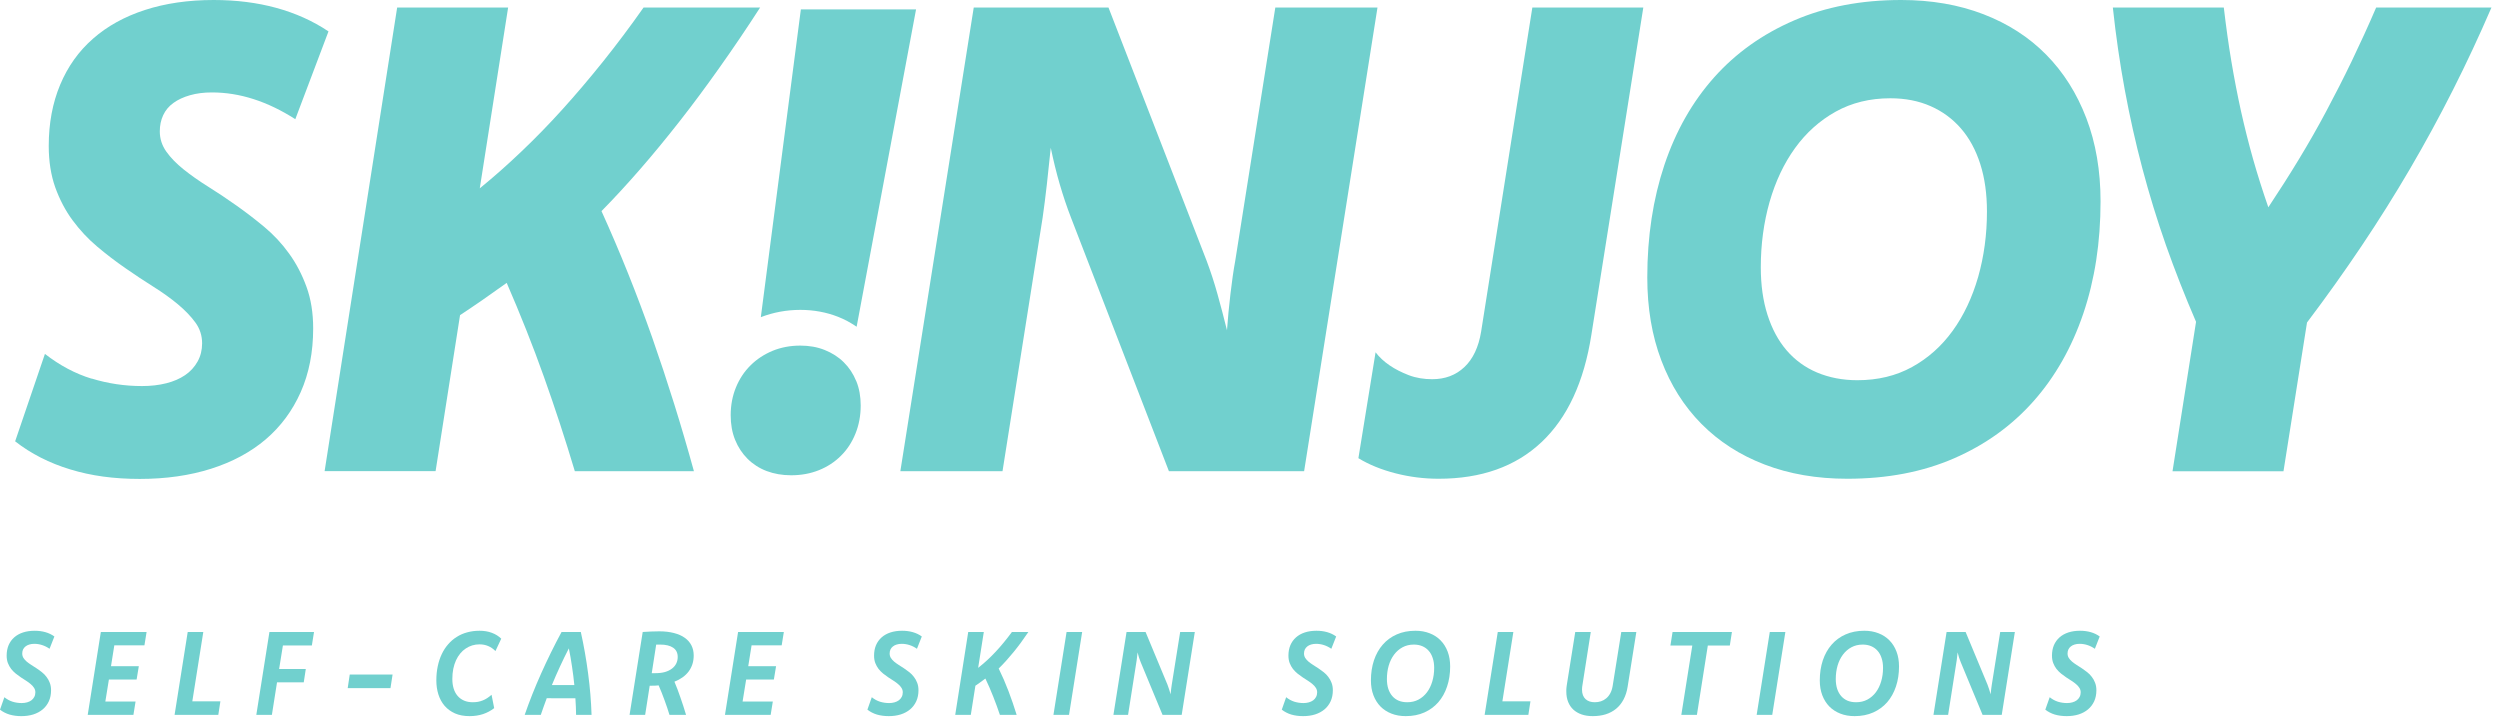 <svg width="220" height="64" viewBox="0 0 220 64" fill="none" xmlns="http://www.w3.org/2000/svg">
<path d="M8.058 33.31C9.496 33.75 10.971 33.973 12.49 33.973C13.28 33.973 13.987 33.891 14.635 33.727C15.283 33.564 15.827 33.325 16.289 33.012C16.751 32.7 17.116 32.297 17.384 31.821C17.652 31.344 17.786 30.808 17.786 30.212C17.786 29.541 17.592 28.931 17.198 28.387C16.803 27.843 16.289 27.307 15.656 26.778C15.023 26.249 14.3 25.735 13.496 25.229C12.691 24.722 11.864 24.178 11.023 23.59C10.181 23.009 9.354 22.376 8.55 21.698C7.745 21.02 7.023 20.245 6.39 19.389C5.757 18.532 5.25 17.564 4.863 16.491C4.483 15.419 4.289 14.205 4.289 12.841C4.289 10.853 4.624 9.058 5.295 7.456C5.965 5.855 6.926 4.506 8.185 3.404C9.436 2.302 10.963 1.46 12.751 0.879C14.539 0.298 16.557 0 18.799 0C20.788 0 22.628 0.231 24.311 0.693C25.994 1.155 27.529 1.84 28.907 2.763L25.987 10.488C24.765 9.706 23.544 9.117 22.315 8.722C21.093 8.328 19.872 8.134 18.643 8.134C17.935 8.134 17.294 8.216 16.721 8.38C16.147 8.544 15.663 8.767 15.261 9.058C14.859 9.348 14.561 9.706 14.36 10.138C14.159 10.57 14.062 11.039 14.062 11.56C14.062 12.208 14.255 12.804 14.635 13.341C15.015 13.877 15.522 14.398 16.155 14.905C16.788 15.411 17.503 15.918 18.315 16.424C19.127 16.931 19.954 17.482 20.795 18.078C21.637 18.674 22.464 19.307 23.276 19.985C24.088 20.663 24.81 21.437 25.436 22.309C26.069 23.18 26.576 24.156 26.97 25.236C27.365 26.316 27.559 27.538 27.559 28.901C27.559 30.986 27.194 32.856 26.464 34.502C25.734 36.148 24.706 37.534 23.38 38.666C22.047 39.798 20.445 40.655 18.568 41.251C16.691 41.846 14.605 42.145 12.304 42.145C10.002 42.145 8.021 41.869 6.189 41.31C4.349 40.752 2.732 39.932 1.332 38.837L3.954 31.143C5.257 32.156 6.628 32.886 8.066 33.325L8.058 33.31Z" fill="#71D0CE"/>
<path d="M34.95 0.663H44.715L42.22 16.573C43.464 15.56 44.685 14.48 45.892 13.325C47.099 12.178 48.298 10.949 49.482 9.638C50.667 8.327 51.858 6.927 53.058 5.43C54.257 3.933 55.449 2.346 56.633 0.663H66.89C65.705 2.502 64.514 4.26 63.329 5.929C62.145 7.605 60.968 9.191 59.799 10.681C58.629 12.171 57.475 13.579 56.32 14.904C55.166 16.23 54.041 17.452 52.931 18.577C54.555 22.159 56.044 25.869 57.4 29.72C58.748 33.571 59.97 37.481 61.065 41.466H50.585C49.743 38.651 48.834 35.872 47.858 33.139C46.883 30.398 45.788 27.657 44.589 24.893C43.844 25.429 43.136 25.928 42.48 26.383C41.825 26.837 41.155 27.291 40.484 27.731L38.332 41.459H28.566L34.95 0.663Z" fill="#71D0CE"/>
<path d="M114.753 41.466H102.865L94.247 19.15C93.882 18.212 93.554 17.228 93.256 16.208C92.958 15.188 92.698 14.115 92.467 13.005C92.407 13.541 92.348 14.078 92.295 14.614C92.236 15.15 92.184 15.687 92.124 16.223C92.064 16.759 92.005 17.273 91.938 17.772C91.871 18.271 91.811 18.733 91.752 19.15L88.221 41.466H79.231L85.689 0.663H97.547L106.195 22.979C106.537 23.895 106.858 24.871 107.141 25.891C107.424 26.912 107.707 27.969 107.975 29.064C108.049 28.014 108.154 26.942 108.28 25.861C108.407 24.781 108.541 23.82 108.697 22.979L112.228 0.663H121.219L114.761 41.474L114.753 41.466Z" fill="#71D0CE"/>
<path d="M140.045 29.437C139.397 33.608 137.93 36.767 135.651 38.912C133.371 41.057 130.355 42.13 126.6 42.13C125.319 42.13 124.053 41.973 122.809 41.653C121.565 41.333 120.478 40.893 119.539 40.32L121.051 31.002C121.707 31.866 122.705 32.528 123.964 33.013C124.626 33.266 125.319 33.37 126.034 33.37C127.166 33.37 128.105 33.02 128.865 32.305C129.617 31.597 130.116 30.555 130.34 29.177L134.846 0.663H144.611L140.045 29.437Z" fill="#71D0CE"/>
<path d="M167.299 0C169.959 0 172.372 0.417 174.54 1.251C176.707 2.086 178.547 3.27 180.066 4.812C181.586 6.354 182.763 8.216 183.597 10.398C184.431 12.581 184.848 15.024 184.848 17.72C184.848 21.318 184.342 24.61 183.329 27.597C182.316 30.584 180.856 33.154 178.949 35.307C177.042 37.459 174.711 39.135 171.955 40.334C169.199 41.534 166.07 42.13 162.562 42.13C159.881 42.13 157.452 41.712 155.285 40.878C153.11 40.044 151.262 38.852 149.728 37.303C148.194 35.754 147.017 33.891 146.197 31.716C145.371 29.541 144.961 27.106 144.961 24.409C144.961 20.811 145.467 17.512 146.466 14.517C147.471 11.523 148.931 8.953 150.845 6.808C152.76 4.663 155.106 2.994 157.884 1.795C160.663 0.596 163.799 0 167.307 0L167.299 0ZM166.353 8.648C164.551 8.648 162.949 9.043 161.542 9.825C160.134 10.607 158.942 11.68 157.966 13.028C156.991 14.376 156.246 15.955 155.724 17.765C155.21 19.575 154.95 21.497 154.95 23.523C154.95 25.072 155.143 26.465 155.538 27.701C155.933 28.938 156.491 29.981 157.221 30.83C157.951 31.679 158.845 32.335 159.903 32.782C160.968 33.228 162.145 33.459 163.448 33.459C165.251 33.459 166.853 33.072 168.26 32.297C169.668 31.523 170.86 30.458 171.836 29.109C172.811 27.761 173.556 26.182 174.078 24.372C174.592 22.562 174.852 20.64 174.852 18.614C174.852 17.065 174.659 15.672 174.264 14.435C173.869 13.199 173.303 12.156 172.566 11.307C171.828 10.458 170.942 9.802 169.892 9.341C168.849 8.879 167.664 8.648 166.346 8.648H166.353Z" fill="#71D0CE"/>
<path d="M219.248 0.663C218.175 3.151 217.043 5.572 215.858 7.918C214.674 10.264 213.415 12.573 212.082 14.853C210.749 17.132 209.333 19.389 207.829 21.631C206.324 23.873 204.723 26.123 203.017 28.38L200.946 41.474H191.181L193.252 28.32C192.276 26.063 191.397 23.814 190.607 21.586C189.825 19.359 189.133 17.102 188.529 14.823C187.926 12.544 187.412 10.242 186.98 7.903C186.548 5.564 186.198 3.158 185.93 0.663H195.695C195.889 2.309 196.105 3.881 196.358 5.386C196.611 6.89 196.894 8.358 197.207 9.78C197.527 11.203 197.877 12.611 198.272 14.004C198.667 15.396 199.114 16.804 199.613 18.242C200.566 16.804 201.468 15.396 202.309 14.004C203.151 12.618 203.955 11.21 204.715 9.78C205.475 8.35 206.227 6.89 206.95 5.386C207.672 3.881 208.395 2.309 209.102 0.663H219.24H219.248Z" fill="#71D0CE"/>
<path d="M75.355 33.541C75.615 34.182 75.742 34.897 75.742 35.679C75.742 36.58 75.585 37.407 75.28 38.159C74.975 38.919 74.55 39.567 73.999 40.111C73.455 40.655 72.807 41.079 72.062 41.377C71.317 41.675 70.505 41.824 69.619 41.824C68.837 41.824 68.115 41.697 67.466 41.452C66.818 41.206 66.252 40.841 65.783 40.372C65.314 39.902 64.949 39.351 64.688 38.703C64.427 38.055 64.301 37.34 64.301 36.535C64.301 35.657 64.457 34.837 64.763 34.092C65.068 33.347 65.493 32.7 66.044 32.156C66.588 31.612 67.236 31.187 67.98 30.875C68.725 30.569 69.537 30.413 70.424 30.413C71.206 30.413 71.928 30.539 72.576 30.8C73.224 31.061 73.79 31.418 74.252 31.88C74.721 32.342 75.086 32.893 75.347 33.534L75.355 33.541ZM70.431 27.269C71.615 27.269 72.725 27.478 73.753 27.88C74.342 28.111 74.878 28.409 75.384 28.752L80.613 0.827H70.476L66.953 27.91C68.033 27.493 69.202 27.269 70.431 27.269Z" fill="#71D0CE"/>
<path d="M180.373 61.355C180.599 61.537 180.841 61.669 181.098 61.751C181.358 61.83 181.625 61.869 181.899 61.869C182.066 61.869 182.224 61.849 182.371 61.807C182.518 61.766 182.645 61.706 182.751 61.628C182.857 61.549 182.941 61.451 183.003 61.335C183.068 61.215 183.1 61.078 183.1 60.924C183.1 60.78 183.063 60.65 182.987 60.534C182.915 60.417 182.82 60.31 182.7 60.21C182.583 60.108 182.45 60.008 182.299 59.913C182.149 59.817 181.994 59.717 181.837 59.615C181.68 59.508 181.525 59.395 181.375 59.276C181.224 59.152 181.089 59.016 180.969 58.865C180.853 58.711 180.757 58.538 180.682 58.346C180.61 58.154 180.574 57.937 180.574 57.694C180.574 57.355 180.63 57.05 180.743 56.78C180.86 56.51 181.024 56.28 181.236 56.092C181.452 55.9 181.712 55.755 182.017 55.655C182.321 55.556 182.662 55.506 183.039 55.506C183.378 55.506 183.693 55.547 183.984 55.63C184.275 55.712 184.538 55.838 184.774 56.01L184.348 57.093C184.136 56.946 183.917 56.836 183.691 56.764C183.468 56.693 183.241 56.657 183.008 56.657C182.844 56.657 182.696 56.677 182.566 56.718C182.436 56.756 182.325 56.812 182.232 56.888C182.14 56.96 182.068 57.049 182.017 57.155C181.969 57.261 181.945 57.379 181.945 57.509C181.945 57.653 181.981 57.783 182.053 57.899C182.125 58.012 182.22 58.12 182.34 58.223C182.46 58.322 182.595 58.42 182.746 58.516C182.897 58.608 183.051 58.707 183.208 58.813C183.369 58.92 183.525 59.033 183.675 59.152C183.83 59.272 183.965 59.411 184.081 59.568C184.201 59.722 184.297 59.895 184.369 60.087C184.444 60.279 184.482 60.498 184.482 60.744C184.482 61.107 184.417 61.431 184.287 61.715C184.156 61.996 183.975 62.234 183.742 62.429C183.513 62.62 183.239 62.768 182.921 62.87C182.602 62.97 182.251 63.019 181.868 63.019C181.488 63.019 181.14 62.973 180.825 62.881C180.51 62.785 180.231 62.641 179.988 62.449L180.373 61.355Z" fill="#71D0CE"/>
<path d="M176.153 62.911H174.468L172.548 58.279C172.493 58.142 172.442 58.004 172.394 57.863C172.349 57.719 172.308 57.569 172.271 57.411C172.264 57.487 172.255 57.562 172.245 57.637C172.238 57.713 172.229 57.788 172.219 57.863C172.212 57.939 172.204 58.012 172.194 58.084C172.183 58.153 172.173 58.218 172.163 58.279L171.434 62.911H170.145L171.3 55.614H172.974L174.9 60.246C174.951 60.376 174.999 60.513 175.044 60.657C175.088 60.797 175.133 60.944 175.177 61.099C175.191 60.951 175.206 60.802 175.223 60.652C175.241 60.501 175.259 60.366 175.28 60.246L176.019 55.614H177.308L176.153 62.911Z" fill="#71D0CE"/>
<path d="M164.059 55.506C164.518 55.506 164.934 55.58 165.307 55.727C165.683 55.871 166.005 56.08 166.272 56.354C166.539 56.624 166.746 56.955 166.894 57.345C167.041 57.732 167.114 58.166 167.114 58.649C167.114 59.289 167.024 59.878 166.842 60.416C166.664 60.95 166.407 61.41 166.072 61.797C165.736 62.181 165.327 62.48 164.845 62.696C164.362 62.911 163.816 63.019 163.206 63.019C162.744 63.019 162.325 62.946 161.948 62.798C161.572 62.651 161.25 62.443 160.983 62.172C160.716 61.898 160.509 61.568 160.361 61.181C160.214 60.794 160.141 60.359 160.141 59.877C160.141 59.236 160.23 58.648 160.408 58.11C160.589 57.572 160.848 57.112 161.183 56.729C161.519 56.342 161.928 56.042 162.41 55.83C162.897 55.614 163.446 55.506 164.059 55.506ZM163.92 56.723C163.55 56.723 163.218 56.802 162.924 56.96C162.633 57.117 162.385 57.333 162.179 57.607C161.974 57.881 161.816 58.202 161.707 58.572C161.601 58.938 161.548 59.332 161.548 59.753C161.548 60.075 161.589 60.364 161.671 60.621C161.757 60.874 161.876 61.089 162.03 61.263C162.184 61.438 162.371 61.571 162.59 61.664C162.813 61.753 163.061 61.797 163.335 61.797C163.705 61.797 164.035 61.72 164.326 61.566C164.62 61.409 164.87 61.193 165.076 60.919C165.281 60.645 165.437 60.325 165.543 59.959C165.653 59.589 165.707 59.194 165.707 58.772C165.707 58.451 165.665 58.163 165.579 57.91C165.497 57.653 165.377 57.437 165.219 57.263C165.065 57.088 164.879 56.955 164.66 56.862C164.441 56.77 164.194 56.723 163.92 56.723Z" fill="#71D0CE"/>
<path d="M155.957 62.911H154.586L155.741 55.614H157.113L155.957 62.911Z" fill="#71D0CE"/>
<path d="M152.224 56.81H150.288L149.328 62.911H147.956L148.922 56.81H146.996L147.186 55.614H152.409L152.224 56.81Z" fill="#71D0CE"/>
<path d="M143.233 60.426C143.165 60.857 143.043 61.236 142.869 61.561C142.697 61.886 142.48 62.156 142.216 62.372C141.953 62.588 141.648 62.75 141.302 62.86C140.957 62.966 140.576 63.019 140.162 63.019C139.796 63.019 139.469 62.969 139.181 62.87C138.897 62.771 138.654 62.629 138.452 62.444C138.254 62.259 138.101 62.033 137.995 61.766C137.889 61.499 137.836 61.196 137.836 60.857C137.836 60.802 137.836 60.749 137.836 60.698C137.839 60.647 137.843 60.594 137.846 60.539C137.853 60.484 137.86 60.426 137.867 60.364C137.877 60.303 137.887 60.234 137.898 60.159L138.622 55.614H139.988L139.269 60.2C139.252 60.296 139.238 60.383 139.228 60.462C139.221 60.541 139.217 60.616 139.217 60.688C139.217 60.876 139.245 61.04 139.3 61.181C139.354 61.318 139.431 61.432 139.531 61.525C139.63 61.614 139.748 61.682 139.885 61.73C140.025 61.775 140.178 61.797 140.342 61.797C140.53 61.797 140.71 61.77 140.881 61.715C141.056 61.657 141.212 61.569 141.349 61.453C141.489 61.337 141.607 61.189 141.703 61.011C141.802 60.83 141.872 60.616 141.913 60.369L142.673 55.614H143.998L143.233 60.426Z" fill="#71D0CE"/>
<path d="M132.21 61.715H134.68L134.495 62.911H130.648L131.804 55.614H133.175L132.21 61.715Z" fill="#71D0CE"/>
<path d="M124.559 55.506C125.018 55.506 125.434 55.58 125.807 55.727C126.183 55.871 126.505 56.08 126.772 56.354C127.039 56.624 127.246 56.955 127.394 57.345C127.541 57.732 127.614 58.166 127.614 58.649C127.614 59.289 127.524 59.878 127.342 60.416C127.164 60.95 126.907 61.41 126.572 61.797C126.236 62.181 125.827 62.48 125.345 62.696C124.862 62.911 124.316 63.019 123.706 63.019C123.244 63.019 122.825 62.946 122.448 62.798C122.072 62.651 121.75 62.443 121.483 62.172C121.216 61.898 121.009 61.568 120.861 61.181C120.714 60.794 120.641 60.359 120.641 59.877C120.641 59.236 120.73 58.648 120.908 58.11C121.089 57.572 121.348 57.112 121.683 56.729C122.019 56.342 122.428 56.042 122.91 55.83C123.397 55.614 123.946 55.506 124.559 55.506ZM124.42 56.723C124.05 56.723 123.718 56.802 123.424 56.96C123.133 57.117 122.885 57.333 122.679 57.607C122.474 57.881 122.316 58.202 122.207 58.572C122.101 58.938 122.048 59.332 122.048 59.753C122.048 60.075 122.089 60.364 122.171 60.621C122.257 60.874 122.376 61.089 122.53 61.263C122.684 61.438 122.871 61.571 123.09 61.664C123.313 61.753 123.561 61.797 123.835 61.797C124.205 61.797 124.535 61.72 124.826 61.566C125.12 61.409 125.37 61.193 125.576 60.919C125.781 60.645 125.937 60.325 126.043 59.959C126.153 59.589 126.207 59.194 126.207 58.772C126.207 58.451 126.165 58.163 126.079 57.91C125.997 57.653 125.877 57.437 125.719 57.263C125.565 57.088 125.379 56.955 125.16 56.862C124.941 56.77 124.694 56.723 124.42 56.723Z" fill="#71D0CE"/>
<path d="M113.182 61.355C113.408 61.537 113.649 61.669 113.906 61.751C114.166 61.83 114.433 61.869 114.707 61.869C114.875 61.869 115.032 61.849 115.18 61.807C115.327 61.766 115.454 61.706 115.56 61.628C115.666 61.549 115.75 61.451 115.811 61.335C115.876 61.215 115.909 61.078 115.909 60.924C115.909 60.78 115.871 60.65 115.796 60.534C115.724 60.417 115.628 60.31 115.508 60.21C115.392 60.108 115.258 60.008 115.108 59.913C114.957 59.817 114.803 59.717 114.646 59.615C114.488 59.508 114.334 59.395 114.183 59.276C114.033 59.152 113.898 59.016 113.778 58.865C113.661 58.711 113.565 58.538 113.49 58.346C113.418 58.154 113.382 57.937 113.382 57.694C113.382 57.355 113.439 57.05 113.552 56.78C113.668 56.51 113.833 56.28 114.045 56.092C114.26 55.9 114.521 55.755 114.825 55.655C115.13 55.556 115.471 55.506 115.847 55.506C116.186 55.506 116.501 55.547 116.792 55.63C117.083 55.712 117.347 55.838 117.583 56.01L117.157 57.093C116.945 56.946 116.725 56.836 116.499 56.764C116.277 56.693 116.049 56.657 115.816 56.657C115.652 56.657 115.505 56.677 115.375 56.718C115.245 56.756 115.133 56.812 115.041 56.888C114.949 56.96 114.877 57.049 114.825 57.155C114.777 57.261 114.753 57.379 114.753 57.509C114.753 57.653 114.789 57.783 114.861 57.899C114.933 58.012 115.029 58.12 115.149 58.223C115.269 58.322 115.404 58.42 115.555 58.516C115.705 58.608 115.859 58.707 116.017 58.813C116.178 58.92 116.333 59.033 116.484 59.152C116.638 59.272 116.773 59.411 116.89 59.568C117.01 59.722 117.105 59.895 117.177 60.087C117.253 60.279 117.29 60.498 117.29 60.744C117.29 61.107 117.225 61.431 117.095 61.715C116.965 61.996 116.784 62.234 116.551 62.429C116.321 62.62 116.048 62.768 115.729 62.87C115.411 62.97 115.06 63.019 114.676 63.019C114.296 63.019 113.949 62.973 113.634 62.881C113.319 62.785 113.04 62.641 112.797 62.449L113.182 61.355Z" fill="#71D0CE"/>
<path d="M103.989 62.911H102.304L100.384 58.279C100.329 58.142 100.278 58.004 100.23 57.863C100.185 57.719 100.144 57.569 100.107 57.411C100.1 57.487 100.091 57.562 100.081 57.637C100.074 57.713 100.065 57.788 100.055 57.863C100.048 57.939 100.04 58.012 100.029 58.084C100.019 58.153 100.009 58.218 99.999 58.279L99.269 62.911H97.981L99.136 55.614H100.81L102.736 60.246C102.787 60.376 102.835 60.513 102.88 60.657C102.924 60.797 102.969 60.944 103.013 61.099C103.027 60.951 103.042 60.802 103.059 60.652C103.076 60.501 103.095 60.366 103.116 60.246L103.855 55.614H105.144L103.989 62.911Z" fill="#71D0CE"/>
<path d="M94.074 62.911H92.703L93.859 55.614H95.23L94.074 62.911Z" fill="#71D0CE"/>
<path d="M85.204 55.614H86.575L86.077 58.772C86.347 58.56 86.609 58.337 86.862 58.105C87.116 57.872 87.364 57.625 87.607 57.365C87.854 57.102 88.095 56.826 88.331 56.538C88.571 56.247 88.811 55.939 89.05 55.614H90.498C90.279 55.939 90.06 56.251 89.841 56.549C89.622 56.846 89.403 57.129 89.184 57.396C88.965 57.663 88.747 57.916 88.531 58.156C88.316 58.396 88.1 58.62 87.884 58.829C88.199 59.469 88.487 60.131 88.747 60.816C89.007 61.501 89.247 62.199 89.466 62.911H87.992C87.814 62.377 87.619 61.843 87.407 61.309C87.198 60.775 86.967 60.243 86.714 59.712C86.559 59.825 86.411 59.934 86.267 60.041C86.123 60.143 85.979 60.244 85.835 60.344L85.43 62.911H84.059L85.204 55.614Z" fill="#71D0CE"/>
<path d="M76.717 61.355C76.943 61.537 77.184 61.669 77.441 61.751C77.701 61.83 77.969 61.869 78.242 61.869C78.41 61.869 78.568 61.849 78.715 61.807C78.862 61.766 78.989 61.706 79.095 61.628C79.201 61.549 79.285 61.451 79.347 61.335C79.412 61.215 79.444 61.078 79.444 60.924C79.444 60.78 79.406 60.65 79.331 60.534C79.259 60.417 79.163 60.31 79.043 60.21C78.927 60.108 78.794 60.008 78.643 59.913C78.492 59.817 78.338 59.717 78.181 59.615C78.023 59.508 77.869 59.395 77.719 59.276C77.568 59.152 77.433 59.016 77.313 58.865C77.197 58.711 77.101 58.538 77.025 58.346C76.953 58.154 76.918 57.937 76.918 57.694C76.918 57.355 76.974 57.05 77.087 56.78C77.203 56.51 77.368 56.28 77.58 56.092C77.796 55.9 78.056 55.755 78.361 55.655C78.665 55.556 79.006 55.506 79.382 55.506C79.721 55.506 80.036 55.547 80.327 55.63C80.618 55.712 80.882 55.838 81.118 56.01L80.692 57.093C80.48 56.946 80.261 56.836 80.035 56.764C79.812 56.693 79.584 56.657 79.352 56.657C79.187 56.657 79.04 56.677 78.91 56.718C78.78 56.756 78.669 56.812 78.576 56.888C78.484 56.96 78.412 57.049 78.361 57.155C78.313 57.261 78.289 57.379 78.289 57.509C78.289 57.653 78.325 57.783 78.396 57.899C78.468 58.012 78.564 58.12 78.684 58.223C78.804 58.322 78.939 58.42 79.09 58.516C79.24 58.608 79.394 58.707 79.552 58.813C79.713 58.92 79.869 59.033 80.019 59.152C80.173 59.272 80.308 59.411 80.425 59.568C80.545 59.722 80.641 59.895 80.713 60.087C80.788 60.279 80.826 60.498 80.826 60.744C80.826 61.107 80.76 61.431 80.63 61.715C80.5 61.996 80.319 62.234 80.086 62.429C79.857 62.62 79.583 62.768 79.264 62.87C78.946 62.97 78.595 63.019 78.212 63.019C77.832 63.019 77.484 62.973 77.169 62.881C76.854 62.785 76.575 62.641 76.332 62.449L76.717 61.355Z" fill="#71D0CE"/>
<path d="M68.788 56.79H66.139L65.846 58.623H68.295L68.1 59.799H65.661L65.348 61.735H68.008L67.818 62.911H63.797L64.952 55.614H68.978L68.788 56.79Z" fill="#71D0CE"/>
<path d="M56.558 55.614C56.811 55.597 57.061 55.583 57.308 55.573C57.557 55.562 57.794 55.557 58.016 55.557C58.499 55.557 58.929 55.607 59.305 55.706C59.685 55.802 60.004 55.943 60.26 56.127C60.517 56.309 60.712 56.531 60.846 56.795C60.979 57.055 61.046 57.351 61.046 57.683C61.046 57.954 61.008 58.207 60.933 58.443C60.858 58.676 60.748 58.89 60.604 59.085C60.461 59.277 60.283 59.45 60.07 59.604C59.858 59.755 59.618 59.883 59.351 59.989C59.536 60.431 59.713 60.896 59.88 61.386C60.051 61.872 60.216 62.38 60.373 62.911H58.915C58.788 62.493 58.645 62.066 58.483 61.627C58.326 61.189 58.151 60.751 57.96 60.313C57.857 60.323 57.751 60.331 57.641 60.338C57.532 60.342 57.422 60.343 57.313 60.343C57.279 60.343 57.251 60.343 57.23 60.343C57.21 60.343 57.191 60.343 57.174 60.343L56.773 62.911H55.402L56.558 55.614ZM57.354 59.239C57.412 59.239 57.467 59.239 57.518 59.239C57.569 59.239 57.624 59.239 57.682 59.239C57.997 59.239 58.276 59.205 58.52 59.137C58.763 59.065 58.966 58.965 59.131 58.839C59.298 58.712 59.425 58.562 59.511 58.387C59.596 58.212 59.639 58.021 59.639 57.812C59.639 57.452 59.505 57.182 59.238 57C58.971 56.816 58.588 56.723 58.088 56.723C58.03 56.723 57.972 56.723 57.913 56.723C57.859 56.723 57.802 56.723 57.744 56.723L57.354 59.239Z" fill="#71D0CE"/>
<path d="M51.112 55.614C51.379 56.816 51.593 58.033 51.754 59.265C51.918 60.494 52.019 61.71 52.057 62.911H50.696C50.693 62.672 50.686 62.43 50.676 62.187C50.665 61.941 50.652 61.694 50.635 61.448C50.213 61.448 49.792 61.448 49.371 61.448C48.953 61.444 48.534 61.443 48.113 61.443C48.021 61.693 47.93 61.941 47.841 62.187C47.755 62.43 47.671 62.672 47.589 62.911H46.172C46.586 61.71 47.069 60.494 47.62 59.265C48.171 58.033 48.77 56.816 49.417 55.614H51.112ZM50.542 60.287C50.487 59.739 50.419 59.195 50.337 58.654C50.258 58.11 50.166 57.577 50.059 57.057C49.789 57.577 49.529 58.11 49.279 58.654C49.029 59.195 48.791 59.739 48.565 60.287H50.542Z" fill="#71D0CE"/>
<path d="M43.488 62.316C43.193 62.545 42.866 62.72 42.507 62.84C42.147 62.959 41.752 63.019 41.32 63.019C40.834 63.019 40.41 62.941 40.047 62.783C39.684 62.622 39.379 62.401 39.133 62.121C38.89 61.84 38.707 61.508 38.583 61.124C38.46 60.741 38.398 60.325 38.398 59.877C38.398 59.431 38.44 59.016 38.522 58.629C38.604 58.238 38.722 57.882 38.876 57.56C39.03 57.235 39.218 56.946 39.441 56.693C39.663 56.436 39.915 56.22 40.196 56.046C40.477 55.867 40.785 55.734 41.12 55.645C41.456 55.553 41.815 55.506 42.199 55.506C42.599 55.506 42.959 55.566 43.277 55.686C43.599 55.803 43.876 55.975 44.109 56.205L43.6 57.293C43.405 57.095 43.191 56.948 42.959 56.852C42.729 56.752 42.472 56.703 42.188 56.703C41.973 56.703 41.762 56.734 41.557 56.795C41.355 56.857 41.165 56.948 40.987 57.068C40.809 57.184 40.648 57.329 40.504 57.504C40.36 57.679 40.235 57.879 40.129 58.105C40.026 58.331 39.946 58.582 39.888 58.86C39.833 59.134 39.806 59.431 39.806 59.753C39.806 60.068 39.845 60.351 39.924 60.601C40.002 60.85 40.119 61.065 40.273 61.242C40.427 61.421 40.615 61.557 40.838 61.653C41.06 61.749 41.315 61.797 41.603 61.797C41.757 61.797 41.908 61.785 42.055 61.761C42.202 61.734 42.344 61.693 42.481 61.638C42.618 61.583 42.75 61.515 42.877 61.432C43.007 61.347 43.133 61.249 43.257 61.14L43.488 62.316Z" fill="#71D0CE"/>
<path d="M34.362 60.554H30.598L30.777 59.358H34.547L34.362 60.554Z" fill="#71D0CE"/>
<path d="M27.444 56.8H24.896L24.563 58.87H26.91L26.73 60.046H24.378L23.926 62.911H22.555L23.71 55.614H27.634L27.444 56.8Z" fill="#71D0CE"/>
<path d="M16.924 61.715H19.395L19.21 62.911H15.363L16.519 55.614H17.89L16.924 61.715Z" fill="#71D0CE"/>
<path d="M12.71 56.79H10.06L9.768 58.623H12.217L12.022 59.799H9.583L9.27 61.735H11.93L11.74 62.911H7.719L8.874 55.614H12.9L12.71 56.79Z" fill="#71D0CE"/>
<path d="M0.385 61.356C0.611 61.537 0.852 61.669 1.109 61.751C1.369 61.83 1.636 61.869 1.91 61.869C2.078 61.869 2.236 61.849 2.383 61.808C2.53 61.767 2.657 61.707 2.763 61.628C2.869 61.549 2.953 61.452 3.014 61.335C3.079 61.215 3.112 61.078 3.112 60.924C3.112 60.781 3.074 60.651 2.999 60.534C2.927 60.418 2.831 60.31 2.711 60.211C2.595 60.108 2.462 60.009 2.311 59.913C2.16 59.817 2.006 59.718 1.849 59.615C1.691 59.509 1.537 59.396 1.387 59.276C1.236 59.153 1.101 59.016 0.981 58.865C0.864 58.711 0.769 58.538 0.693 58.346C0.621 58.155 0.585 57.937 0.585 57.694C0.585 57.355 0.642 57.051 0.755 56.78C0.871 56.51 1.036 56.28 1.248 56.092C1.464 55.9 1.724 55.755 2.028 55.656C2.333 55.556 2.674 55.507 3.05 55.507C3.389 55.507 3.704 55.548 3.995 55.63C4.286 55.712 4.55 55.839 4.786 56.01L4.36 57.093C4.148 56.946 3.929 56.837 3.703 56.765C3.48 56.693 3.252 56.657 3.02 56.657C2.855 56.657 2.708 56.677 2.578 56.718C2.448 56.756 2.337 56.813 2.244 56.888C2.152 56.96 2.08 57.049 2.028 57.155C1.981 57.261 1.957 57.379 1.957 57.509C1.957 57.653 1.993 57.783 2.064 57.9C2.136 58.013 2.232 58.12 2.352 58.223C2.472 58.322 2.607 58.42 2.758 58.516C2.908 58.608 3.062 58.708 3.22 58.814C3.381 58.92 3.537 59.033 3.687 59.153C3.841 59.273 3.976 59.411 4.093 59.569C4.213 59.723 4.309 59.896 4.38 60.087C4.456 60.279 4.493 60.498 4.493 60.745C4.493 61.108 4.428 61.431 4.298 61.715C4.168 61.996 3.987 62.234 3.754 62.429C3.525 62.621 3.251 62.768 2.932 62.871C2.614 62.97 2.263 63.02 1.88 63.02C1.5 63.02 1.152 62.973 0.837 62.881C0.522 62.785 0.243 62.641 0 62.45L0.385 61.356Z" fill="#71D0CE"/>
</svg>
